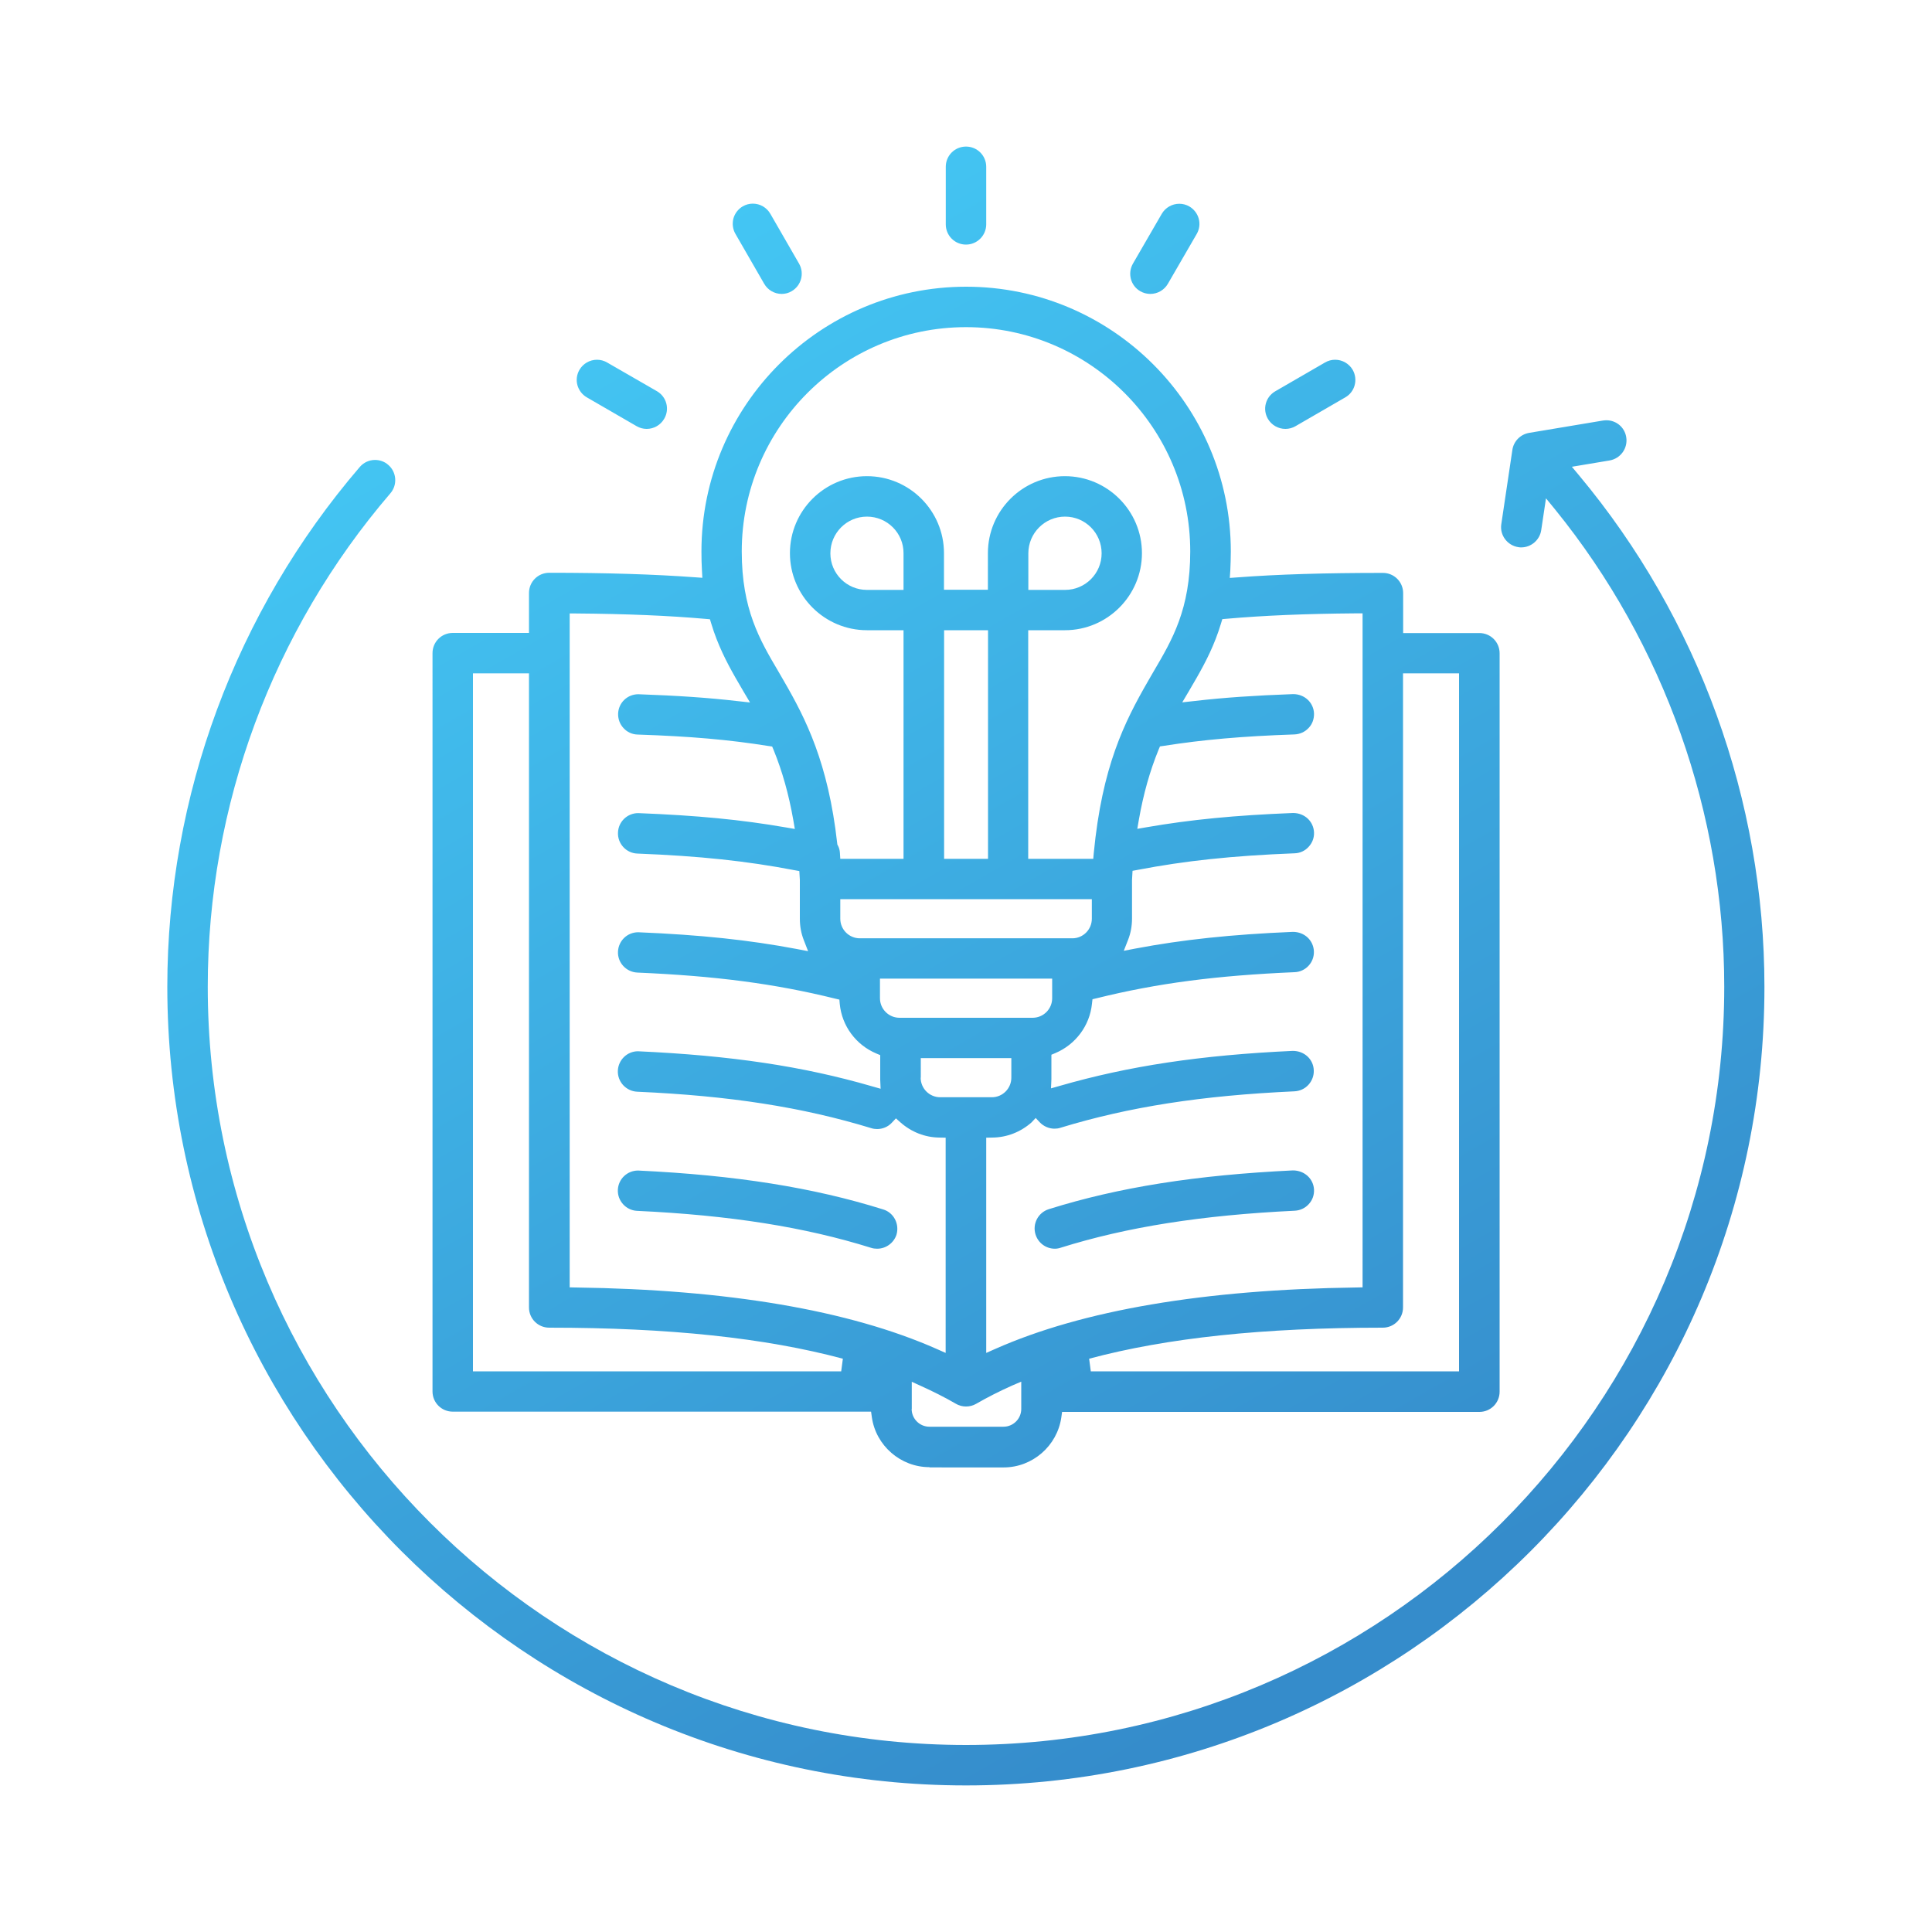 <?xml version="1.0" encoding="utf-8"?>
<!-- Generator: Adobe Illustrator 27.4.1, SVG Export Plug-In . SVG Version: 6.00 Build 0)  -->
<svg version="1.1" id="Layer_1" xmlns="http://www.w3.org/2000/svg" xmlns:xlink="http://www.w3.org/1999/xlink" x="0px" y="0px"
	 viewBox="0 0 150 150" style="enable-background:new 0 0 150 150;" xml:space="preserve">
<style type="text/css">
	.st0{fill:url(#SVGID_1_);}
	.st1{fill:url(#SVGID_00000174559623911055063210000006354640752716685451_);}
	.st2{fill-rule:evenodd;clip-rule:evenodd;fill:url(#SVGID_00000058563882142551546780000005199314875727120017_);}
	.st3{fill:url(#SVGID_00000172423309792193619250000016136400039930139547_);}
	.st4{fill:url(#SVGID_00000052825272238765117770000013379254133695288490_);}
	.st5{fill:url(#SVGID_00000142161741258185231580000015360117402068149945_);}
	.st6{fill:url(#SVGID_00000057842369405471832690000010882728906784041151_);}
	.st7{fill:url(#SVGID_00000040572474031657458890000016016872997643789492_);}
	.st8{fill:url(#SVGID_00000121997519805934295120000000798230869687018380_);}
	.st9{fill:url(#SVGID_00000140704939889093155150000014053739399157067696_);}
	.st10{fill:url(#SVGID_00000161623720819935415660000010448279629522145671_);}
	.st11{fill:url(#SVGID_00000024723964702242700540000004239696606752880315_);}
	.st12{fill:url(#SVGID_00000081614049085410444430000016861516425690811807_);}
	.st13{fill:url(#SVGID_00000032613368085491462920000018215814410560622720_);}
	.st14{fill:url(#SVGID_00000052082085113846156170000012811223662360414377_);}
	.st15{fill:url(#SVGID_00000093890196954630733630000004240144325598758559_);}
	.st16{fill:url(#SVGID_00000079454716959487080150000010065116831951614363_);}
	.st17{fill:url(#SVGID_00000072966436305530762730000015045473607581306251_);}
	.st18{fill:url(#SVGID_00000062902161783493971990000015664351808593908098_);}
	.st19{fill:url(#SVGID_00000043429222078498920760000009435479651227666613_);}
	.st20{fill:url(#SVGID_00000031203133295846098580000009081734587662710462_);}
	.st21{fill-rule:evenodd;clip-rule:evenodd;fill:url(#SVGID_00000011748670267146425340000005099103891072169386_);}
	.st22{fill:url(#SVGID_00000054978585656933839350000005482979852868828083_);}
	.st23{fill:url(#SVGID_00000139982212021185798540000004872550609266724024_);}
	.st24{fill:url(#SVGID_00000124884704603207645500000001986445362069613503_);}
	.st25{fill:url(#SVGID_00000175293241508986984960000001755446627845308842_);}
	.st26{fill:url(#SVGID_00000111902540271732385140000012531170379127070875_);}
	.st27{fill:url(#SVGID_00000034055081225087961880000011658889714564330379_);}
	.st28{fill:url(#SVGID_00000047051433402687737800000003973550246351250616_);}
	.st29{fill:url(#SVGID_00000077298353303668708580000011899325273959510431_);}
	.st30{fill:url(#SVGID_00000160187837709954296280000002865957347910213806_);}
	.st31{fill:url(#SVGID_00000067214804007888309260000011197844312825162892_);}
	.st32{fill:url(#SVGID_00000080172543040536179850000008304825508164042932_);}
	.st33{fill:url(#SVGID_00000075139830460690725600000004786592617278429315_);}
	.st34{fill:url(#SVGID_00000121998037960480461650000013958562550813523636_);}
	.st35{fill:#243C83;}
	.st36{fill:url(#SVGID_00000160882878383704124840000005107934970299074206_);}
	.st37{fill:url(#SVGID_00000021098997739351586120000005972291206730557600_);}
	.st38{fill:url(#SVGID_00000023996802615819873030000017218925678104439728_);}
	.st39{fill:url(#SVGID_00000118381158605923233230000012897730333063520674_);}
	.st40{fill:url(#SVGID_00000118399059428412409110000009193205929332736901_);}
	.st41{fill:url(#SVGID_00000177468632223602777990000007341952206616514437_);}
	.st42{fill:url(#SVGID_00000059298878820697082150000002015027206863503009_);}
	.st43{fill:url(#SVGID_00000093895740724788242190000005781932564821820078_);}
	.st44{fill:url(#SVGID_00000162335671412512583890000006062525370122729138_);}
	.st45{fill:url(#SVGID_00000007391162061804281290000006573222543273112217_);}
	.st46{fill:url(#SVGID_00000061462667916653533090000014883761001366694799_);}
	.st47{fill:url(#SVGID_00000124131642814808103540000006287647414937984687_);}
	.st48{fill:url(#SVGID_00000021821269853511571740000006125269053646912943_);}
	.st49{fill:url(#SVGID_00000147939464172365383980000001919097930251805616_);}
	.st50{fill:url(#SVGID_00000151505986795995016720000013537723848757916032_);}
	.st51{fill:url(#SVGID_00000106114584893906095820000000643293117732634512_);}
	.st52{fill:url(#SVGID_00000060709561066812511620000011862558086920509601_);}
	.st53{fill:url(#SVGID_00000096767757081852819690000009756586389565293743_);}
	.st54{fill-rule:evenodd;clip-rule:evenodd;fill:url(#SVGID_00000160902253938482066920000011573226281680163980_);}
	.st55{fill:url(#SVGID_00000178184835751939821350000014157511584670410880_);}
	.st56{fill:url(#SVGID_00000174566600999269998480000012183422217349906366_);}
	.st57{fill:url(#SVGID_00000029729183164438725140000004361657512146343595_);}
	.st58{fill:url(#SVGID_00000062913275189896581380000009097121600846620844_);}
	.st59{fill:url(#SVGID_00000137129263716932760360000001372850303111842948_);}
	.st60{fill:url(#SVGID_00000116198688075786874820000013527290069440235657_);}
	.st61{fill:url(#SVGID_00000179636172429979873000000009669949623486699904_);}
	.st62{fill:url(#SVGID_00000134236954724780039930000001853050717438818693_);}
	.st63{fill:url(#SVGID_00000042003939636565822750000000804924591540863678_);}
	.st64{fill:url(#SVGID_00000101069256434694954320000004309471982766074279_);}
	.st65{fill:url(#SVGID_00000149372293554222737300000015893066446911445162_);}
	.st66{fill:url(#SVGID_00000021841690327991491670000009363975818383215794_);}
	.st67{fill:url(#SVGID_00000065065755857537623260000009899784566355734947_);}
	.st68{fill:url(#SVGID_00000084518092618977491630000007150541732234383261_);}
	.st69{fill:url(#SVGID_00000094587184609075368710000013309426920907659684_);}
	.st70{fill:url(#SVGID_00000145046073631415839570000012086312160616808106_);}
	.st71{fill:url(#SVGID_00000069355478258164157430000007973810847641484182_);}
	.st72{fill:url(#SVGID_00000043415392220248483910000008320643707436530357_);}
	.st73{fill:url(#SVGID_00000023258964527439662830000005001473370680133547_);}
	.st74{fill:url(#SVGID_00000146466591432837312950000007215804540836597672_);}
	.st75{fill:url(#SVGID_00000007424105058898224740000015511883236845331890_);}
	.st76{fill:url(#SVGID_00000172411382565495431900000006996436203021083302_);}
	.st77{fill:url(#SVGID_00000170249345482852488520000012082389333346422675_);}
	.st78{fill:url(#SVGID_00000129171744505219438020000006596889673062227357_);}
	.st79{fill:url(#SVGID_00000009551493165857681360000012501659776838538148_);}
	.st80{fill:url(#SVGID_00000168107726794631419500000000714756965808033945_);}
	.st81{fill:url(#SVGID_00000129922306997550863330000013782115601060414116_);}
	.st82{fill:url(#SVGID_00000069383202907754825480000005107302940363491986_);}
	.st83{fill:url(#SVGID_00000014611368670210739860000009466434787432556690_);}
	.st84{fill:url(#SVGID_00000130626443886530602690000014134081286658303361_);}
	.st85{fill:url(#SVGID_00000121259748017847275240000005990082111806779060_);}
	.st86{fill:url(#SVGID_00000063602065491048674070000017157851307791835275_);}
	.st87{fill:url(#SVGID_00000165935450626902480470000000366765562520943548_);}
	.st88{fill:url(#SVGID_00000147910336826660001070000017355451674319957950_);}
	.st89{fill:url(#SVGID_00000010308259093718155690000002274640901082964398_);}
	.st90{fill:url(#SVGID_00000121264366597356657050000009544492071120565163_);}
	.st91{fill:url(#SVGID_00000004538355203478056950000011006963385471779761_);}
	.st92{fill:url(#SVGID_00000011720805396558629900000014131589238225646488_);}
	.st93{fill:url(#SVGID_00000052800978937599811630000003773202431132388510_);}
	.st94{fill:url(#SVGID_00000097486571624872626570000013497101208388346261_);}
	.st95{fill:url(#SVGID_00000045585027188472256930000008007943827765067194_);}
	.st96{fill:url(#SVGID_00000109011260619167188140000011855081496861620361_);}
	.st97{fill:url(#SVGID_00000127003866696454800900000011001509316248784039_);}
	.st98{fill:url(#SVGID_00000079456407455945149380000006045659371935841922_);}
	.st99{fill:url(#SVGID_00000005253432995936043120000001874759029718160826_);}
	.st100{fill:url(#SVGID_00000150089571079227107720000003308067186355509130_);}
	.st101{fill:url(#SVGID_00000173124179560332760050000000290117508317740958_);}
	.st102{fill:url(#SVGID_00000113341746463211195150000016005571801714589060_);}
	.st103{fill:url(#SVGID_00000112610742057173703220000006715524743220812177_);}
	.st104{fill:url(#SVGID_00000023991195776746104780000000060825926033692590_);}
	.st105{fill:url(#SVGID_00000011737289030573483770000004110477282318740864_);}
	.st106{fill:url(#SVGID_00000014634084850645032450000008804061698009842847_);}
	.st107{fill:url(#SVGID_00000021113339920862096800000006341988725844463024_);}
	.st108{fill:url(#SVGID_00000036215062314783382450000007515727200222105765_);}
	.st109{fill:url(#SVGID_00000101818044257379002940000016457952813724355719_);}
	.st110{fill:url(#SVGID_00000125596626911575633380000013932759888428147850_);}
	.st111{fill:url(#SVGID_00000166661240675045940350000007075542958320422284_);}
	.st112{fill:url(#SVGID_00000033336373420560067260000017563889557903541147_);}
	.st113{fill:url(#SVGID_00000008125547149836940050000012983730956404916610_);}
	.st114{fill:url(#SVGID_00000086656748773967553000000006141439958707167930_);}
	.st115{fill:url(#SVGID_00000129926146566183832320000018188575493163694209_);}
	.st116{fill:url(#SVGID_00000154416049485879228420000013768912637431304350_);}
	.st117{fill:url(#SVGID_00000010300993006151851490000008661120483640447139_);}
	.st118{fill:url(#SVGID_00000137117208532709071660000009548346019699939769_);}
	.st119{fill:url(#SVGID_00000016050454254013918660000010041838318153851008_);}
	.st120{fill:url(#SVGID_00000050643648533686013420000011771070413770905783_);}
	.st121{fill:url(#SVGID_00000051366243649198423340000007279267260228025533_);}
	.st122{fill:url(#SVGID_00000134936917934872962280000008891865243870705050_);}
	.st123{fill:url(#SVGID_00000079459058616898606840000017536446663565776787_);}
	.st124{fill:url(#SVGID_00000064323570287723940450000007285823145040017078_);}
	.st125{fill:url(#SVGID_00000175318012730784056100000002583581507120569997_);}
	.st126{fill:url(#SVGID_00000088100917722473378310000001646655303200965051_);}
	.st127{fill:url(#SVGID_00000049933695342560532700000007710137179827936430_);}
	.st128{fill:url(#SVGID_00000127031699283648802990000003785050995873665442_);}
	.st129{fill:url(#SVGID_00000026135673661787997570000012775179800452293039_);}
	.st130{fill:url(#SVGID_00000050622561739950481650000012018556728706067599_);}
	.st131{fill:url(#SVGID_00000080900267583504186260000002796260040531616899_);}
	.st132{fill:url(#SVGID_00000016072838601955404840000004713726318869491610_);}
	.st133{fill:url(#SVGID_00000141430095706192410290000013020381291032160389_);}
	.st134{fill:url(#SVGID_00000131328402168455688880000007434798796464420526_);}
	.st135{fill:url(#SVGID_00000072268343919016863340000018163713942671192505_);}
	.st136{fill:url(#SVGID_00000012474796228544673490000013288920785309037986_);}
	.st137{fill:url(#SVGID_00000021110969728199660170000015026460174742113447_);}
	.st138{fill:url(#SVGID_00000070103182600874369800000006063438947993246099_);}
	.st139{fill:url(#SVGID_00000170962393442872894630000008155982868786041022_);}
	.st140{fill:url(#SVGID_00000077320663053181987240000015144548572852732842_);}
	.st141{fill:url(#SVGID_00000037678760455784742400000006802150142919974816_);}
	.st142{fill:url(#SVGID_00000027567513905095816980000011548162321388871575_);}
	.st143{fill:url(#SVGID_00000178180028812213656730000014723155762197129647_);}
	.st144{fill:url(#SVGID_00000158014695956561999670000003358300729009888438_);}
	.st145{fill:url(#SVGID_00000037674787398382658950000013428237138326381243_);}
	.st146{fill:url(#SVGID_00000083796522401289321650000004314227009649069976_);}
	.st147{fill:url(#SVGID_00000020381516052833545600000015101763102110795966_);}
	.st148{fill:url(#SVGID_00000101819072304617855480000016903956348172142506_);}
	.st149{fill:url(#SVGID_00000014615474012116978330000015218269925603990664_);}
	.st150{fill:url(#SVGID_00000019677167390468572090000007580762434767014290_);}
	.st151{fill:url(#SVGID_00000034802330501895302890000016826573093845877129_);}
	.st152{fill:url(#SVGID_00000085225763852413751200000009616609243822792872_);}
	.st153{fill:url(#SVGID_00000171679074179696811540000014883564953904103298_);}
	.st154{fill:url(#SVGID_00000029023070654165428390000010527573882567148955_);}
	.st155{fill:url(#SVGID_00000162334846680747153120000002048312559817634963_);}
	.st156{fill:url(#SVGID_00000160190116125374825930000004334702379769357242_);}
	.st157{fill:url(#SVGID_00000114776938722532874140000011528151036726810014_);}
	.st158{fill-rule:evenodd;clip-rule:evenodd;fill:url(#SVGID_00000183209391870761191720000005034277536124423101_);}
	.st159{fill:url(#SVGID_00000018234112383124535030000013244924521083052445_);}
	.st160{fill:url(#SVGID_00000176752817122016957150000002584220021800745612_);}
	.st161{fill:url(#SVGID_00000044863530826874519260000002734875584901125308_);}
	.st162{fill:url(#SVGID_00000010297376309218863460000013610779304324624534_);}
	.st163{fill:url(#SVGID_00000048489008486887924590000014007706066693690301_);}
	.st164{fill:url(#SVGID_00000093894391447654528710000007149071080885109421_);}
	.st165{fill:url(#SVGID_00000135668408639415204480000001334237443205075613_);}
	.st166{fill:url(#SVGID_00000044150946241768195730000016404876862618801797_);}
	.st167{fill:url(#SVGID_00000113340778781074476030000006005718088305524101_);}
	.st168{fill:url(#SVGID_00000067231133906715369590000010326024021682697637_);}
	.st169{fill:url(#SVGID_00000000911886014435246620000009383901755591929222_);}
	.st170{fill:url(#SVGID_00000106133297840112423730000001413329079868015274_);}
	.st171{fill:url(#SVGID_00000032647831714970720950000006071322144048334516_);}
	.st172{fill:url(#SVGID_00000180357146527836499630000015227773281358366133_);}
	.st173{fill:url(#SVGID_00000044882961848186883460000008070366559947403182_);}
	.st174{fill:url(#SVGID_00000005984671340685170530000006164728109814213562_);}
	.st175{fill:url(#SVGID_00000034771819371711526370000010078205271629883824_);}
	.st176{fill:url(#SVGID_00000136410123422862586670000013880655303148402598_);}
	.st177{fill:url(#SVGID_00000083052285078053487680000011569934976695177613_);}
	.st178{fill:url(#SVGID_00000088825162179745773410000016757194934699902136_);}
	.st179{fill:url(#SVGID_00000183946470369972218430000008315828930261524868_);}
	.st180{fill:url(#SVGID_00000165946208163751931470000010649902150263029398_);}
	.st181{fill:url(#SVGID_00000157269675336349670840000000744565317204841656_);}
	.st182{fill:url(#SVGID_00000096048472706189470260000010790682974410248362_);}
	.st183{fill:url(#SVGID_00000047762864895467024560000017640259713912172676_);}
	.st184{fill:url(#SVGID_00000079467381551367611110000001642902323356343692_);}
	.st185{fill:url(#SVGID_00000021092346651115547110000002135437308523627455_);}
	.st186{fill:url(#SVGID_00000161597682868154078460000014793702820940297608_);}
	.st187{fill:url(#SVGID_00000159469475397383986560000005597545091107151250_);}
	.st188{fill:url(#SVGID_00000139269563826020316790000017464531833096595103_);}
	.st189{fill:url(#SVGID_00000057120505134258985810000010687133632343208123_);}
	.st190{fill:url(#SVGID_00000159451321376590932910000010302828000431251132_);}
	.st191{fill:url(#SVGID_00000109021223392096631450000008317721481345022655_);}
	.st192{fill:url(#SVGID_00000056427979841054981440000010886622639868203912_);}
	.st193{fill:url(#SVGID_00000098211038724597822940000001638046872170582204_);}
	.st194{fill:url(#SVGID_00000053522119365498794330000008919332558712195482_);}
	.st195{fill:url(#SVGID_00000042703438028684317600000009543168529556367515_);}
	.st196{fill:url(#SVGID_00000158725603148866126400000009738799463573928382_);}
	.st197{fill:url(#SVGID_00000157280178859601700900000001715018779858910888_);}
	.st198{fill:url(#SVGID_00000173146921180272455330000008764344568798330246_);}
	.st199{fill:url(#SVGID_00000069394569708635562520000004557164672818595763_);}
	.st200{fill:url(#SVGID_00000004506827173824915250000006347479355496308388_);}
	.st201{fill:url(#SVGID_00000025434131429683891080000007531782441579108748_);}
	.st202{fill:url(#SVGID_00000138553009429282492270000001548869511209603261_);}
	.st203{fill:url(#SVGID_00000065763737840970655980000010212070502520716965_);}
	.st204{fill:url(#SVGID_00000082363113722928914250000006535334582705091259_);}
	.st205{fill:url(#SVGID_00000102522921208927622190000018266751831926644135_);}
	.st206{fill:url(#SVGID_00000157994697718315227500000000683483695353431958_);}
	.st207{fill:url(#SVGID_00000077301983469126856100000002450957796302293431_);}
	.st208{fill:url(#SVGID_00000106144501790699744520000007615080419795773847_);}
	.st209{fill:url(#SVGID_00000163775452021015998150000006993984380986543509_);}
	.st210{fill:url(#SVGID_00000070826591378873994660000005615824515743298434_);}
	.st211{fill:url(#SVGID_00000078734675650728258640000010636464271980630431_);}
	.st212{fill:url(#SVGID_00000174581936543231065190000011566609465526651313_);}
	.st213{fill:url(#SVGID_00000106868551992881904140000004187712346690552711_);}
	.st214{fill:url(#SVGID_00000000901339327460324610000017109083416547334820_);}
	.st215{fill:url(#SVGID_00000103968769574305994210000002952980676896673934_);}
	.st216{fill:url(#SVGID_00000107570144829432023140000017314598174667422883_);}
	.st217{fill:url(#SVGID_00000098941610299550278960000016882378348503054780_);}
	.st218{fill:url(#SVGID_00000134207359999188825980000017299214813124278185_);}
	.st219{fill:url(#SVGID_00000054236079977975352620000003212693174210672061_);}
	.st220{fill:url(#SVGID_00000134968808124702704430000007027894238665633192_);}
	.st221{fill:url(#SVGID_00000157308258923147796570000015587685311974521490_);}
	.st222{fill:url(#SVGID_00000029019244752229431110000015229451029467506348_);}
	.st223{fill:url(#SVGID_00000156555892934871144910000000271955198957187717_);}
	.st224{fill:url(#SVGID_00000055691647346709150650000016917199753402797187_);}
	.st225{fill:url(#SVGID_00000074417566626627515680000013508030174220528006_);}
	.st226{fill:url(#SVGID_00000104692823507078645500000003139612809332746937_);}
	.st227{fill:url(#SVGID_00000020399534417663330770000007643216167006963088_);}
	.st228{fill:url(#SVGID_00000029749068944749724060000006264455468856146840_);}
	.st229{fill:url(#SVGID_00000040557947235732563350000018140665799966186124_);}
	.st230{fill:url(#SVGID_00000178902257754062774490000000922799382993430718_);}
	.st231{fill:url(#SVGID_00000049929983708216574180000005938528320534705847_);}
	.st232{fill:url(#SVGID_00000183931960270896964150000016789760534701383605_);}
	.st233{fill:url(#SVGID_00000147917880722124448840000017203486657426359691_);}
	.st234{fill:url(#SVGID_00000006691740260568936710000003700724439899170437_);}
	.st235{fill:url(#SVGID_00000161630537854590855640000007049747613358486964_);}
	.st236{fill:url(#SVGID_00000174585108847919928200000018026317078871927704_);}
	.st237{fill:url(#SVGID_00000059302606955583293380000005258918584950362544_);}
	.st238{fill:url(#SVGID_00000077306863296106384760000014060628941640305592_);}
	.st239{fill:url(#SVGID_00000163766730032520622710000003195754790512339122_);}
	.st240{fill-rule:evenodd;clip-rule:evenodd;fill:url(#SVGID_00000123409885877440065290000004105973929382107325_);}
	.st241{fill:url(#SVGID_00000118398756062967255760000004121956589160214959_);}
	.st242{fill:url(#SVGID_00000027572887237817032450000011365809729046053521_);}
	.st243{fill:url(#SVGID_00000025404232550514985710000017394568614939581113_);}
	.st244{fill:url(#SVGID_00000103257906147487497310000010221314969491179960_);}
	.st245{fill:url(#SVGID_00000134243692539629013990000002754682962655328153_);}
	.st246{fill:url(#SVGID_00000085936144536875425560000012861303607742430100_);}
	.st247{fill:url(#SVGID_00000173163228689000894700000000225655927776452480_);}
	.st248{fill:url(#SVGID_00000148626028562069978240000003409740549824510598_);}
	.st249{fill:url(#SVGID_00000000210299583445497960000009592329963053589150_);}
	.st250{fill:url(#SVGID_00000041289266833490672870000006233157143553899192_);}
	.st251{fill:url(#SVGID_00000140719083076445415920000009211745300503670173_);}
	.st252{fill:url(#SVGID_00000028284828517933198520000015897738610868347824_);}
	.st253{fill:url(#SVGID_00000008128358025086351910000010183464903699917213_);}
	.st254{fill:url(#SVGID_00000110457061203493572040000009791691811981750973_);}
	.st255{fill:url(#SVGID_00000153666880622607558260000017657540551300326074_);}
	.st256{fill:url(#SVGID_00000103970559712945977560000014008960208471460237_);}
	.st257{fill:url(#SVGID_00000108299031125889921670000001846799552034126734_);}
	.st258{fill:url(#SVGID_00000124842859476114080010000005998237251662217093_);}
	.st259{fill:url(#SVGID_00000085225081076619980320000014304893851521507253_);}
	.st260{fill:url(#SVGID_00000073709576345825035310000008471116998419258273_);}
	.st261{fill:url(#SVGID_00000119112604257646893870000000450628052886272387_);}
	.st262{fill:url(#SVGID_00000065785191932055909500000004767097256226620814_);}
	.st263{fill:url(#SVGID_00000139267014687965877410000015676801359603373492_);}
	.st264{fill:url(#SVGID_00000056421949730529029300000002545855476236292541_);}
	.st265{fill:url(#SVGID_00000114783347403855317940000016356533298393963697_);}
	.st266{fill:url(#SVGID_00000133530390111768630400000012908835760406140092_);}
	.st267{fill:url(#SVGID_00000022548576068633277650000006365203274696574908_);}
	.st268{fill:url(#SVGID_00000117658664005886587220000017138368488791760317_);}
	.st269{fill:url(#SVGID_00000160911965743997315530000009566715801245323908_);}
	.st270{fill:url(#SVGID_00000109711310989427052680000000462423765140054408_);}
	.st271{fill:url(#SVGID_00000144302945228700648630000013259736943318476171_);}
	.st272{fill:url(#SVGID_00000163055878217876090600000001235540669205635470_);}
	.st273{fill:url(#SVGID_00000008856650905331752870000009182824660250942140_);}
	.st274{fill:url(#SVGID_00000015316022207477928220000004677220488860027050_);}
	.st275{fill:url(#SVGID_00000165231406505605713390000014279911101139964046_);}
	.st276{fill:url(#SVGID_00000033353287185711941290000000718013012989198728_);}
	.st277{fill:url(#SVGID_00000015326912956543492910000013961103461178040745_);}
	.st278{fill:url(#SVGID_00000163057507215781565720000001724209158057879743_);}
	.st279{fill:url(#SVGID_00000157274235566166445200000007618627352892530306_);}
	.st280{fill:url(#SVGID_00000137093500245950108310000004678024170122040242_);}
	.st281{fill:url(#SVGID_00000130649182462141288810000006567198870290775446_);}
	.st282{fill:url(#SVGID_00000134236192370434099680000001657034474358279824_);}
	.st283{fill:url(#SVGID_00000008863964666940183740000005223651260766546345_);}
	.st284{fill:url(#SVGID_00000092429220003422244090000003054986057905846175_);}
	.st285{fill:url(#SVGID_00000147220628441455020550000009445612881024487320_);}
	.st286{fill:url(#SVGID_00000142173857870681461420000005110593106890510238_);}
	.st287{fill-rule:evenodd;clip-rule:evenodd;fill:url(#SVGID_00000071529843607070147210000003830939615751320192_);}
	.st288{fill-rule:evenodd;clip-rule:evenodd;fill:url(#SVGID_00000048468711887292550180000000107591299290124220_);}
	.st289{fill-rule:evenodd;clip-rule:evenodd;fill:url(#SVGID_00000057124781821475658750000002083541485348368265_);}
	.st290{fill-rule:evenodd;clip-rule:evenodd;fill:url(#SVGID_00000033356803265938980860000002678416893353878947_);}
	.st291{fill-rule:evenodd;clip-rule:evenodd;fill:url(#SVGID_00000172407102438343210360000010966840834999506111_);}
	.st292{fill:url(#SVGID_00000054252425934045820620000010176730017603027893_);}
	.st293{fill:url(#SVGID_00000030460886206082622220000017322810316312387218_);}
	.st294{fill:url(#SVGID_00000114047850835544756330000015563113525421304988_);}
	.st295{fill:url(#SVGID_00000124875949011615013710000012578169853545907383_);}
	.st296{fill:url(#SVGID_00000119078812480475116080000005613124365596178337_);}
	.st297{fill:url(#SVGID_00000018218231129758648630000012667396739328792466_);}
	.st298{fill:url(#SVGID_00000047743727946019326300000006841647097852933283_);}
	.st299{fill:url(#SVGID_00000005945121394724700070000004043521464780296340_);}
	.st300{fill:url(#SVGID_00000036955901458427646200000015072087895393688479_);}
	.st301{fill:url(#SVGID_00000138546200058793770520000000687847059624987820_);}
	.st302{fill:url(#SVGID_00000088854479105867089060000005700602660592002181_);}
	.st303{fill:url(#SVGID_00000093155878890659050520000005396952931808346038_);}
	.st304{fill:url(#SVGID_00000057855014901598904040000013351658930826086580_);}
	.st305{fill:url(#SVGID_00000158006216290167448940000009612683178552705664_);}
	.st306{fill:url(#SVGID_00000125587775363102268860000010350540006213655735_);}
	.st307{fill:url(#SVGID_00000120520106783716124720000007587319005952974006_);}
	.st308{fill:url(#SVGID_00000107573440864726413190000009018189660642082985_);}
	.st309{fill:url(#SVGID_00000052788808738001934830000003565142213676887435_);}
	.st310{fill:url(#SVGID_00000027579591826255470830000012709071370850086789_);}
	.st311{fill:url(#SVGID_00000060713745827886943830000013510562210319229107_);}
	.st312{fill:url(#SVGID_00000183222217964560430090000002627495689552625803_);}
	.st313{fill:url(#SVGID_00000084516315172522071070000014689993378418297254_);}
	.st314{fill:url(#SVGID_00000020389981597340740870000011673421634507962271_);}
	.st315{fill:url(#SVGID_00000168829805621002788240000002478418702475599493_);}
	.st316{fill:url(#SVGID_00000002366913547118655650000010837886093325643398_);}
	.st317{fill:url(#SVGID_00000155122005176958376490000001033143336789707652_);}
	.st318{fill:url(#SVGID_00000047052110237789535840000000613962551826848644_);}
	.st319{fill:url(#SVGID_00000160904976762788685490000008191447939586185888_);}
	.st320{fill:url(#SVGID_00000122710050551362269410000007604041256084302752_);}
	.st321{fill:url(#SVGID_00000055690476183465653190000016611042908877998000_);}
	.st322{fill:url(#SVGID_00000178196914727514245520000003615997583510469267_);}
	.st323{fill:url(#SVGID_00000121275057619410150400000007556405865931134121_);}
	.st324{fill:url(#SVGID_00000152956492857559837490000015443711048746608051_);}
	.st325{fill:url(#SVGID_00000068643072942279038220000004354225932076379577_);}
	.st326{fill:url(#SVGID_00000044857683102539036490000014800256201623259288_);}
	.st327{fill:url(#SVGID_00000027579424869783674260000017880206773793260186_);}
	.st328{fill:url(#SVGID_00000112599862648048300050000004181061106485161132_);}
	.st329{fill:url(#SVGID_00000007428203973539937660000005711944507456953739_);}
	.st330{fill:url(#SVGID_00000016776429187947038580000014663339917445424532_);}
	.st331{fill:url(#SVGID_00000065034963550747525380000004323533536770940837_);}
	.st332{fill:url(#SVGID_00000116211821199692228460000017990267036813016196_);}
	.st333{fill:url(#SVGID_00000025442788443672583800000003142571995518191765_);}
	.st334{fill:url(#SVGID_00000139988529653075757320000010586091187760422066_);}
	.st335{fill:url(#SVGID_00000165954319969648193930000004673966536307471754_);}
	.st336{fill:url(#SVGID_00000077305108169429873720000014243053162254594997_);}
	.st337{fill:url(#SVGID_00000034062825705538876180000013510919375056271777_);}
	.st338{fill:url(#SVGID_00000098905471529441774170000009110001403698420406_);}
	.st339{fill:url(#SVGID_00000007412746140094623580000013974956618524469413_);}
	.st340{fill:url(#SVGID_00000087413920221011689270000014088491184533712816_);}
	.st341{fill:url(#SVGID_00000181075659004297077250000003644385540780116408_);}
	.st342{fill:url(#SVGID_00000111894161863130126030000002547784911574901435_);}
	.st343{fill:url(#SVGID_00000155844318115474539470000000706779003002308798_);}
	.st344{fill:url(#SVGID_00000065053594666365008210000012251551638137535670_);}
	.st345{fill:url(#SVGID_00000140699947921419480090000008517513048313779633_);}
	.st346{fill:url(#SVGID_00000023267242731094172450000012749633175500197764_);}
	.st347{fill:url(#SVGID_00000122697241123575574490000016107708433131039928_);}
	.st348{fill:url(#SVGID_00000016035696817403218420000016989740896829724063_);}
	.st349{fill:url(#SVGID_00000139271027707541224520000014490410701607607424_);}
	.st350{fill:url(#SVGID_00000124843950720576713710000000043023796387551678_);}
	.st351{fill:url(#SVGID_00000152946641300410419920000003365711138503810490_);}
	.st352{fill:url(#SVGID_00000151503496363458816950000010132596971089713830_);}
	.st353{fill:url(#SVGID_00000062890206614145827110000005502633266784954274_);}
	.st354{fill:url(#SVGID_00000011734775173105667220000004858458382574427804_);}
	.st355{fill:url(#SVGID_00000153689434432029421410000000788727666716370829_);}
	.st356{fill:url(#SVGID_00000093178102228740163480000014708521853678932138_);}
	.st357{fill:url(#SVGID_00000029018061484471451320000017675436437814481333_);}
	.st358{fill:url(#SVGID_00000115502635406979948140000004164267101140670883_);}
	.st359{fill:url(#SVGID_00000088821409608731183510000015161861431710326173_);}
	.st360{fill:url(#SVGID_00000042006215267293451430000010928619496694696124_);}
	.st361{fill:url(#SVGID_00000106120405878724600700000005612460562299036047_);}
	.st362{fill:url(#SVGID_00000016069849131618040420000018172170878785832330_);}
	.st363{fill:url(#SVGID_00000001648230804636494310000001461358378890800052_);}
	.st364{fill:url(#SVGID_00000040545344811859858780000011387218044703023261_);}
	.st365{fill:url(#SVGID_00000045615211949463133070000012311628165309401003_);}
	.st366{fill:url(#SVGID_00000089550784020497278350000012480422816769096370_);}
	.st367{fill:url(#SVGID_00000163782194235493326560000017976669840718405548_);}
	.st368{fill:url(#SVGID_00000155107393748426487740000016332609543171746213_);}
	.st369{fill:url(#SVGID_00000123421579244618655190000011070353436012910220_);}
	.st370{fill:url(#SVGID_00000145760725802976705550000016109731523036708018_);}
	.st371{fill:url(#SVGID_00000083074923107179906740000004232528509834624392_);}
	.st372{fill:url(#SVGID_00000166662912104172558880000013205115776784298170_);}
	.st373{fill:url(#SVGID_00000060028662367001620870000000623043985127626124_);}
	.st374{fill:url(#SVGID_00000117665434738447539350000016814017534310703502_);}
	.st375{fill:url(#SVGID_00000013897786209257503360000005927948051984210061_);}
	.st376{fill:url(#SVGID_00000028302292117467234740000014218163536367926938_);}
	.st377{fill:url(#SVGID_00000139285129826601600670000004020719237128226225_);}
	.st378{fill:url(#SVGID_00000145753514146501819570000013915654615935139721_);}
	.st379{fill:url(#SVGID_00000081616449250863394360000017421691409264526988_);}
	.st380{fill:url(#SVGID_00000017492138148760350030000006291979301163453881_);}
	.st381{fill:url(#SVGID_00000109740151033214613290000016007107525416982444_);}
	.st382{fill:url(#SVGID_00000080197850369923618170000010428523581807623320_);}
	.st383{fill:url(#SVGID_00000000901334711673901530000010184537057600126087_);}
	.st384{fill:url(#SVGID_00000177450836287614124440000000829525754086403495_);}
	.st385{fill:url(#SVGID_00000065043781657256964960000000853401692610763440_);}
	.st386{fill:url(#SVGID_00000097461647015668418450000018148500276733062278_);}
	.st387{fill:url(#SVGID_00000034085166025284155480000000806248757015639194_);}
	.st388{fill:url(#SVGID_00000105405532764135535680000014919174760524969645_);}
	.st389{fill:url(#SVGID_00000015319724596350969540000009666956718046701955_);}
	.st390{fill:url(#SVGID_00000145770028955979635160000013156686579161345945_);}
	.st391{fill:url(#SVGID_00000057123948230508009990000017505300332900944024_);}
	.st392{fill:url(#SVGID_00000048467967995348917280000008072858393552318110_);}
	.st393{fill:url(#SVGID_00000150818589013268863200000003683712056077135002_);}
	.st394{fill:url(#SVGID_00000002377717036808421900000004267444407982934656_);}
	.st395{fill:url(#SVGID_00000092436237386604856170000006423613410756391343_);}
	.st396{fill:url(#SVGID_00000136404850547950095600000012404737484450210693_);}
	.st397{fill:url(#SVGID_00000105401860477029353810000018440871549171092663_);}
	.st398{fill:url(#SVGID_00000082340199415270625580000010009142630101269427_);}
	.st399{fill:url(#SVGID_00000012447953949422757720000012657718510162387897_);}
	.st400{fill:url(#SVGID_00000049223379544638060970000001537319085170631560_);}
	.st401{fill:url(#SVGID_00000114764817904673229390000006611523231502002577_);}
	.st402{fill:url(#SVGID_00000075146219616117136920000013325583986970333874_);}
	.st403{fill:url(#SVGID_00000142140804891686529450000016054479173471408819_);}
	.st404{fill:url(#SVGID_00000137835093609973921920000011080546492387922614_);}
	.st405{fill:url(#SVGID_00000139992615902899060560000015623980459671025327_);}
	.st406{fill:#FFFFFF;}
	.st407{fill:url(#SVGID_00000157267694881545752940000005124181195895899272_);}
	.st408{fill:url(#SVGID_00000052796663960572309150000002516070219889601976_);}
	.st409{fill:url(#SVGID_00000036232317974239563010000007477259731788597383_);}
	.st410{fill:url(#SVGID_00000074436129846838646710000000378672783802239876_);}
	.st411{fill:url(#SVGID_00000000218592420421026010000007334817993288686224_);}
	.st412{fill:url(#SVGID_00000132802302809791105260000016408582541463090874_);}
	.st413{fill:url(#SVGID_00000018925422886867558740000008541522538219357568_);}
	.st414{fill:url(#SVGID_00000098186750382763131700000012782161783158319278_);}
	.st415{fill:url(#SVGID_00000137828742333825679870000010930401202553795760_);}
	.st416{opacity:0.5;fill:url(#SVGID_00000150084232120064078620000004553409979620408735_);}
	.st417{fill:url(#SVGID_00000116224312860197079630000005289976995847699370_);}
	.st418{fill:url(#SVGID_00000013880582305330090560000005415473793485389245_);}
	.st419{fill:url(#SVGID_00000111191974470222276560000014451642266587452041_);}
	.st420{fill:url(#SVGID_00000086684039109683555930000014586810340005747849_);}
	.st421{fill:#253C83;}
	.st422{fill:url(#SVGID_00000064324633667777422840000008858733614135351992_);}
	.st423{opacity:0.5;fill:url(#SVGID_00000000203126475132088690000008753882365674503091_);}
	.st424{fill:#27397C;}
	.st425{opacity:0.5;}
	.st426{fill:url(#SVGID_00000008145497113631371370000006779026215652220596_);}
	.st427{fill:url(#SVGID_00000081642516382688845420000009679847294235469203_);}
	.st428{fill:url(#SVGID_00000011028288249088792970000005992648190359343533_);}
	.st429{fill:url(#SVGID_00000005231621113127452760000011970020996312931508_);}
	.st430{fill:url(#SVGID_00000163065666681542571840000010892917762436832919_);}
	.st431{opacity:0.42;fill:#B3B2B3;}
	.st432{fill:#232162;}
	.st433{opacity:0.7;fill:url(#SVGID_00000004537590481135065120000003483446714648437422_);}
	.st434{opacity:0.7;fill:url(#SVGID_00000147196943651779635190000005085113902934021309_);}
	.st435{fill:url(#SVGID_00000088096264713756598490000005909895070407299243_);}
	.st436{fill:#253D81;}
	.st437{fill:url(#SVGID_00000060726256547347044760000001225726202773470390_);}
	.st438{opacity:0.31;fill:#B3B2B3;}
	.st439{fill:url(#SVGID_00000172432132417054402320000009221893455112961980_);}
	.st440{fill:url(#SVGID_00000081637810065140695500000000197109928921099937_);}
	.st441{fill:url(#SVGID_00000042705437840975891060000016817679022764587905_);}
	.st442{fill:url(#SVGID_00000109008002587047711730000010203380703008068236_);}
	.st443{fill:url(#SVGID_00000139279750819943297090000005471607854818032303_);}
	.st444{fill:url(#SVGID_00000026151948753670233440000001925228625702341040_);}
	.st445{fill:url(#SVGID_00000065774781947521763800000013695218479358831541_);}
	.st446{fill:url(#SVGID_00000091698160658438014090000010978859789451144585_);}
	.st447{fill:url(#SVGID_00000155107898834015682880000017705894510222646667_);}
	.st448{fill:url(#SVGID_00000114074951619030300270000004772771492245749675_);}
	.st449{fill:url(#SVGID_00000038415320812180943950000004972884505678328749_);}
	.st450{fill:url(#SVGID_00000123413380703646996250000016756770946713462696_);}
	.st451{fill:url(#SVGID_00000057856098838126323760000017596482019253439154_);}
	.st452{fill:url(#SVGID_00000026869558151331514510000003714894232801349301_);}
	.st453{fill:url(#SVGID_00000177463289113031045090000008559045421023239858_);}
	.st454{fill:url(#SVGID_00000155836800947556109060000010861968713153719212_);}
	.st455{fill:url(#SVGID_00000140001350342471050700000013747859890490755255_);}
	.st456{fill:url(#SVGID_00000089548879072839790000000007362718199662922660_);}
	.st457{fill:url(#SVGID_00000129910602470755009040000004000020455902929034_);}
	.st458{fill:url(#SVGID_00000150072530108000482290000008056657057625811123_);}
	.st459{fill:url(#SVGID_00000070823520694594982660000013716054206316609715_);}
	.st460{fill:url(#SVGID_00000134934301590587608150000012076232049434833537_);}
	.st461{fill-rule:evenodd;clip-rule:evenodd;fill:url(#SVGID_00000097493572027282322870000016586645935479569562_);}
	.st462{fill:url(#XMLID_00000064349260479423069100000001955217494947073200_);}
	.st463{fill:url(#XMLID_00000074438099877317295960000016800652459991507873_);}
	.st464{fill:url(#XMLID_00000003084655788391298230000001840347580522480558_);}
	.st465{fill:url(#XMLID_00000051363584745698877110000001949820692231519392_);}
	.st466{fill:url(#XMLID_00000038379439654372331710000017158228537245768639_);}
	.st467{fill:url(#XMLID_00000102515738451578470400000011059108271901877417_);}
	.st468{fill:url(#XMLID_00000147913725507675078720000015094068659414906498_);}
	.st469{fill:url(#XMLID_00000090991580930966721860000013434059036362756761_);}
	.st470{fill:url(#XMLID_00000133499185961568190670000004066090146293326009_);}
	.st471{fill:url(#XMLID_00000022529768707786421890000000764673660048682632_);}
	.st472{fill:url(#XMLID_00000130628722048485216850000002876882241117938858_);}
	.st473{fill:url(#XMLID_00000093140159920206270830000013473806655690879650_);}
	.st474{fill:url(#XMLID_00000073694732402826611320000009094448599479005116_);}
	.st475{fill:url(#XMLID_00000040553095324061914500000009323466964269316491_);}
	.st476{fill:url(#XMLID_00000060029937659702933460000017154077681667284902_);}
	.st477{fill:url(#XMLID_00000009567483713760860340000014909043246588774832_);}
	.st478{fill:url(#XMLID_00000077324741132028116950000016126451245548222362_);}
	.st479{fill:url(#SVGID_00000145031639096285108310000001304354442383041185_);}
	.st480{fill:url(#SVGID_00000176009024855378272980000003282563138831971720_);}
	.st481{fill:url(#SVGID_00000038403484270760017770000000756908370385907108_);}
	.st482{fill:url(#SVGID_00000075872387511795113400000001831444745717440950_);}
	.st483{fill:url(#SVGID_00000000921085796882587450000015623505728223154849_);}
	.st484{fill:url(#SVGID_00000137821250511025728860000006314072477770966658_);}
	.st485{fill:url(#SVGID_00000155133053939657665160000014694293459281356735_);}
	.st486{fill:url(#SVGID_00000177446044453515986940000002284130958390963646_);}
	.st487{fill:url(#SVGID_00000086689355961318099010000009051222523482493374_);}
	.st488{fill:url(#SVGID_00000174578668622035032190000003834048372545303716_);}
	.st489{fill:url(#SVGID_00000178180367662309673580000004177739057054773950_);}
	.st490{fill:url(#SVGID_00000136406655035314013950000011039980492261082026_);}
	.st491{fill:url(#SVGID_00000080918470251377469410000011194449400239306123_);}
	.st492{fill:url(#SVGID_00000178184210530816815460000017719170818824491401_);}
	.st493{fill:url(#SVGID_00000094606455253224108790000005949106636988210588_);}
	.st494{fill:url(#SVGID_00000010273778921998933520000016507631693578461327_);}
	.st495{fill:url(#SVGID_00000029022963948424718550000007265160485607287448_);}
	.st496{fill:url(#SVGID_00000155831818436860837020000009979313458518301069_);}
	.st497{fill:url(#SVGID_00000070829206120559995840000001401114889585153416_);}
	.st498{fill:url(#SVGID_00000034071152136440801140000010832291722014278020_);}
	.st499{fill:url(#SVGID_00000172432849424736590180000016445019923800384700_);}
	.st500{fill:url(#SVGID_00000137839994194228474570000016392111081315791773_);}
	.st501{fill:url(#SVGID_00000159470427002474020810000016363993489593277057_);}
	.st502{fill:url(#SVGID_00000041261451774023678110000010103001287076257975_);}
	.st503{fill:url(#SVGID_00000164485788847274752110000000048779439469291191_);}
	.st504{fill:url(#SVGID_00000013161021258217830610000000210792827702958503_);}
	.st505{fill:url(#SVGID_00000110459190237268398560000011246344318938756754_);}
	.st506{fill:url(#SVGID_00000173858193613038776120000013042312260912414872_);}
	.st507{fill:url(#SVGID_00000088093702668837709870000015940999501021442483_);}
	.st508{fill:url(#SVGID_00000047029760323195457790000005115798786705475456_);}
	.st509{fill:url(#SVGID_00000098203598849148340450000004565513294802136228_);}
	.st510{fill:url(#SVGID_00000169539689148840941590000017527341028705618355_);}
	.st511{fill:url(#SVGID_00000173875439019023314010000001449865009368187068_);}
	.st512{fill:url(#SVGID_00000158712968736440070110000015513244576330691226_);}
	.st513{fill:url(#SVGID_00000005239349202611220400000006264190610549165448_);}
	.st514{fill:url(#SVGID_00000018216612148929372800000003968144221870864540_);}
	.st515{fill:url(#SVGID_00000106134154717698325320000006136671818423860893_);}
	.st516{fill:url(#SVGID_00000152262542874170691110000013246608994442691234_);}
	.st517{fill:url(#SVGID_00000127028531656925961380000001098101134058313374_);}
	.st518{fill:url(#SVGID_00000181792265232864851690000001935548072631020165_);}
	.st519{fill:url(#SVGID_00000022553093346869500580000011697342827051633326_);}
	.st520{fill:url(#SVGID_00000026882223381428183910000015161751931500216234_);}
	.st521{fill:url(#SVGID_00000127724741518363226460000014384536940140478860_);}
	.st522{fill:url(#SVGID_00000081638342861438042140000008984613389385579395_);}
	.st523{fill:url(#SVGID_00000073686019307037868080000009438857493918123683_);}
	.st524{fill:url(#SVGID_00000149364582357113198730000010286167762159341441_);}
	.st525{fill:url(#SVGID_00000069372950923236017770000013435621491003837354_);}
	.st526{fill:url(#SVGID_00000085226932014168433370000010336042770637089455_);}
	.st527{fill:url(#SVGID_00000116209529967787654150000015818040181920058543_);}
	.st528{fill:url(#SVGID_00000087375660648312662720000005040405664029734572_);}
	.st529{fill:url(#SVGID_00000176018611245913561900000012931300759659829415_);}
	.st530{fill:url(#SVGID_00000111184299765115923820000000302453421415519908_);}
	.st531{fill:url(#SVGID_00000158001767158919395730000005086735503943769989_);}
	.st532{fill:url(#SVGID_00000107570520620402847380000006700449224517073286_);}
	.st533{fill:url(#SVGID_00000020388955674441675810000009643042750146279856_);}
	.st534{fill:url(#SVGID_00000115508220602346157750000008925578325161787524_);}
	.st535{fill:url(#SVGID_00000046297463607668375530000011433911067956779137_);}
	.st536{fill:url(#SVGID_00000128478113903669457670000013674254244034219654_);}
	.st537{fill:url(#SVGID_00000165210282729180926690000005372693536280288948_);}
	.st538{fill:url(#SVGID_00000044896393588954841840000015499525412723776414_);}
	.st539{fill:url(#SVGID_00000088093650591491412600000012240281752266728078_);}
	.st540{fill:url(#SVGID_00000075151244578066826220000008536963739171312557_);}
	.st541{fill:url(#SVGID_00000069386568654322252490000011756357810362731177_);}
	.st542{fill:url(#SVGID_00000106128518207175538620000004487235762538286213_);}
	.st543{fill:url(#SVGID_00000047055965793622561470000010424763548473517712_);}
	.st544{fill:url(#SVGID_00000134938750905300218490000007748192174977752716_);}
	.st545{fill-rule:evenodd;clip-rule:evenodd;fill:url(#SVGID_00000165948030745583143760000010353205839484360359_);}
	.st546{fill-rule:evenodd;clip-rule:evenodd;fill:url(#SVGID_00000049915424437974726840000010995963972970905766_);}
	.st547{fill:url(#SVGID_00000129176068243513264080000007630141673821905077_);}
	.st548{fill:url(#SVGID_00000036950947644050002440000008952967823051250096_);}
	.st549{fill:url(#SVGID_00000017504386391090056190000007647017637397041294_);}
	.st550{fill:url(#SVGID_00000151538691476483616720000015480657732346490522_);}
	.st551{fill:url(#SVGID_00000044900027319259385630000002977291391685025668_);}
	.st552{fill:url(#SVGID_00000020366183200440271790000016746486509682033537_);}
	.st553{fill:url(#SVGID_00000131330895280904525940000003317081052282613689_);}
	.st554{fill:url(#SVGID_00000005947717147462690940000009310390316150287291_);}
	.st555{fill:url(#SVGID_00000000195945721456973790000008949992830793235391_);}
	.st556{fill:url(#SVGID_00000016759831602008513320000012636788443434608525_);}
	.st557{fill:url(#SVGID_00000155851419402874475490000000786258313840628124_);}
	.st558{opacity:0.5;fill:url(#SVGID_00000128452416211846311420000001481378738310715830_);}
	.st559{fill:url(#SVGID_00000143593147616037141190000011278800608398671503_);}
	.st560{fill:url(#SVGID_00000114038609452932535520000011871291984632097437_);}
	.st561{fill:url(#SVGID_00000093175397653691677270000002991972840477569203_);}
	.st562{fill:url(#SVGID_00000038403071369722642610000001387725216153114046_);}
	.st563{fill:url(#SVGID_00000005979281988745172870000012995941898481546626_);}
	.st564{opacity:0.5;fill:url(#SVGID_00000097471248539455101100000001171417467457122996_);}
	.st565{fill:url(#SVGID_00000146465885950287437630000012379908748214879363_);}
	.st566{fill:url(#SVGID_00000147193821916496272580000011278895396653151882_);}
	.st567{fill:url(#SVGID_00000068647667303489173710000000325566032790849954_);}
	.st568{fill:url(#SVGID_00000095323259623292620980000015962674755961880233_);}
	.st569{fill:url(#SVGID_00000110470527335940545640000010318284927124529070_);}
	.st570{opacity:0.7;fill:url(#SVGID_00000052799840105336753770000000855710589630552506_);}
	.st571{opacity:0.7;fill:url(#SVGID_00000116236418026886083120000004208349988012913328_);}
	.st572{fill:url(#SVGID_00000176723775906093262530000002437000057996123323_);}
	.st573{fill:url(#SVGID_00000161629702746317717270000001863548489525072306_);}
	.st574{fill:url(#SVGID_00000086655088405077177660000016555812409167752374_);}
</style>
<g>
	<g>
		<g>
			<linearGradient id="SVGID_1_" gradientUnits="userSpaceOnUse" x1="43.932" y1="18.603" x2="105.743" y2="126.4">
				<stop  offset="0" style="stop-color:#44C8F5"/>
				<stop  offset="1" style="stop-color:#358CCB"/>
			</linearGradient>
			<path style="fill-rule:evenodd;clip-rule:evenodd;fill:url(#SVGID_1_);" d="M75,138.62c-34.19,0-62.01-27.82-62.01-62.01
				c0-14.8,5.31-29.13,14.94-40.35c0.3-0.35,0.73-0.55,1.19-0.55c0.37,0,0.74,0.13,1.02,0.38c0.66,0.56,0.73,1.56,0.17,2.21
				c-9.15,10.66-14.18,24.26-14.18,38.31c0,32.46,26.41,58.87,58.87,58.87s58.87-26.41,58.87-58.87c0-13.45-4.66-26.6-13.12-37.04
				l-0.72-0.88l-0.37,2.47c-0.11,0.76-0.78,1.34-1.55,1.34c-0.08,0-0.15,0-0.23-0.02c-0.85-0.13-1.45-0.93-1.32-1.78l0.86-5.77
				c0.1-0.67,0.62-1.2,1.29-1.32l5.75-0.96c0.09-0.01,0.18-0.02,0.26-0.02c0.77,0,1.42,0.55,1.54,1.31
				c0.14,0.85-0.43,1.66-1.29,1.81l-2.93,0.49l0.56,0.67c9.28,11.12,14.39,25.22,14.39,39.71C137.01,110.81,109.19,138.62,75,138.62
				z M72.16,113.91c-2.23,0-4.16-1.67-4.47-3.88l-0.06-0.43H35.15c-0.87,0-1.57-0.7-1.57-1.57V50.71c0-0.87,0.7-1.57,1.57-1.57h5.92
				v-3.1c0-0.87,0.7-1.57,1.57-1.57c4.49,0,8.19,0.12,11.32,0.35l0.57,0.04L54.5,44.3c-0.03-0.47-0.04-0.97-0.04-1.49
				c0-11.33,9.22-20.55,20.55-20.55s20.55,9.22,20.55,20.55c0,0.52-0.02,1.01-0.04,1.49l-0.04,0.57l0.57-0.04
				c3.13-0.24,6.83-0.35,11.32-0.35c0.87,0,1.57,0.7,1.57,1.57v3.1h5.92c0.87,0,1.57,0.7,1.57,1.57v57.33c0,0.87-0.7,1.57-1.57,1.57
				h-32.4l-0.06,0.43c-0.32,2.21-2.24,3.88-4.47,3.88H72.16z M70.78,109.39c0,0.76,0.62,1.38,1.38,1.38h5.75
				c0.76,0,1.38-0.62,1.38-1.38v-2.12l-0.7,0.3c-0.99,0.44-1.93,0.92-2.8,1.42c-0.24,0.14-0.51,0.21-0.79,0.21
				c-0.27,0-0.55-0.07-0.78-0.21c-0.86-0.5-1.78-0.96-2.73-1.39l-0.7-0.32V109.39z M108.93,101.51c0,0.87-0.7,1.57-1.57,1.57
				c-9.29,0-16.75,0.79-22.8,2.41l0.13,0.98h28.59V52.28h-4.35V101.51z M36.72,106.47h28.59l0.13-0.98
				c-6.05-1.62-13.51-2.41-22.8-2.41c-0.87,0-1.57-0.7-1.57-1.57V52.28h-4.35V106.47z M44.21,99.95l0.49,0.01
				c11.81,0.16,21.23,1.77,28.02,4.77l0.7,0.31V88.33l-0.49-0.01c-1.11-0.01-2.17-0.43-3.01-1.17l-0.36-0.32l-0.33,0.35
				c-0.29,0.31-0.71,0.48-1.13,0.48c-0.15,0-0.31-0.02-0.46-0.07c-5.35-1.63-10.95-2.51-18.17-2.83c-0.42-0.02-0.8-0.2-1.09-0.51
				c-0.28-0.31-0.43-0.71-0.41-1.13c0.04-0.84,0.73-1.5,1.56-1.5c7.22,0.33,12.8,1.16,18.17,2.72l0.67,0.19l-0.03-0.7l0-1.91
				l-0.31-0.13c-1.58-0.67-2.66-2.13-2.83-3.83l-0.03-0.35l-0.34-0.08c-4.69-1.16-9.28-1.76-15.35-2.02
				c-0.86-0.04-1.54-0.77-1.5-1.63c0.04-0.84,0.72-1.5,1.57-1.5c4.84,0.2,8.61,0.6,12.31,1.3l0.88,0.17L62.41,73
				c-0.21-0.53-0.31-1.09-0.31-1.67v-3.02l-0.04-0.68l-0.38-0.07c-3.7-0.71-7.35-1.1-12.2-1.29c-0.86-0.03-1.54-0.77-1.5-1.63
				c0.03-0.84,0.72-1.51,1.57-1.51c4.59,0.18,8,0.51,11.46,1.11l0.7,0.12l-0.12-0.7c-0.35-1.99-0.85-3.77-1.53-5.44l-0.11-0.26
				l-0.28-0.04c-3.08-0.49-6.03-0.75-10.17-0.89c-0.42-0.01-0.81-0.19-1.09-0.5c-0.29-0.31-0.43-0.71-0.42-1.12
				c0.03-0.85,0.72-1.51,1.57-1.51c3.07,0.11,5.42,0.27,7.67,0.53l1,0.11l-0.51-0.86c-0.21-0.35-0.41-0.7-0.61-1.05
				c-0.69-1.21-1.39-2.56-1.89-4.22l-0.1-0.33l-0.34-0.03c-2.83-0.25-6.12-0.39-10.05-0.42l-0.5,0V99.95z M80.08,87.15
				c-0.84,0.74-1.91,1.16-3.02,1.17l-0.49,0.01v16.71l0.7-0.31c6.79-3.01,16.22-4.61,28.03-4.77l0.49-0.01V47.62l-0.5,0
				c-3.93,0.03-7.22,0.17-10.05,0.42l-0.34,0.03l-0.1,0.33c-0.5,1.67-1.2,3.01-1.89,4.22c-0.2,0.35-0.4,0.7-0.61,1.05l-0.51,0.86
				l1-0.11c2.25-0.26,4.59-0.42,7.61-0.53c0,0,0,0,0,0c0.9,0,1.59,0.67,1.62,1.51c0.01,0.42-0.13,0.82-0.42,1.12
				c-0.29,0.31-0.67,0.48-1.09,0.5c-4.08,0.14-7.12,0.41-10.17,0.89l-0.28,0.04l-0.11,0.26c-0.68,1.67-1.18,3.45-1.53,5.44
				l-0.12,0.7l0.7-0.12c3.46-0.6,6.87-0.93,11.39-1.11c0,0,0,0,0,0c0.91,0,1.59,0.66,1.63,1.5c0.02,0.42-0.13,0.82-0.42,1.13
				c-0.28,0.31-0.67,0.49-1.09,0.5c-4.85,0.19-8.5,0.58-12.2,1.29l-0.38,0.07l-0.04,0.71l0,2.99c0,0.58-0.1,1.14-0.31,1.67
				l-0.33,0.84l0.88-0.17c3.7-0.7,7.48-1.1,12.25-1.3c0,0,0,0,0,0c0.91,0,1.59,0.66,1.63,1.5c0.04,0.87-0.64,1.6-1.5,1.63
				c-6.08,0.26-10.67,0.86-15.35,2.02l-0.34,0.08l-0.04,0.35c-0.17,1.69-1.26,3.16-2.84,3.83l-0.31,0.13l0,1.91l-0.03,0.7l0.67-0.19
				c5.37-1.55,10.95-2.39,18.1-2.72c0,0,0,0,0,0c0.91,0,1.6,0.66,1.63,1.5c0.02,0.42-0.13,0.82-0.41,1.13
				c-0.28,0.31-0.67,0.49-1.09,0.51c-7.22,0.33-12.82,1.2-18.17,2.83c-0.15,0.05-0.3,0.07-0.46,0.07c-0.42,0-0.84-0.18-1.13-0.48
				l-0.33-0.35L80.08,87.15z M71.48,83.67c0,0.84,0.68,1.52,1.52,1.52h4.01c0.83,0,1.51-0.68,1.51-1.52v-1.52h-7.03V83.67z
				 M68.32,77.5c0,0.84,0.68,1.52,1.52,1.52h10.33c0.84,0,1.52-0.68,1.52-1.52v-1.52H68.32V77.5z M65.24,71.33
				c0,0.84,0.68,1.52,1.52,1.52h16.5c0.83,0,1.51-0.68,1.51-1.52l0-1.52H65.24V71.33z M79.85,66.68h5.03l0.04-0.45
				c0.65-6.72,2.37-10.15,4.22-13.36l0.41-0.71c1.47-2.5,2.86-4.85,2.86-9.35c0-9.6-7.81-17.41-17.41-17.41s-17.41,7.81-17.41,17.41
				c0,4.5,1.39,6.86,2.86,9.35l0.41,0.71c1.71,2.95,3.44,6.36,4.14,12.6l0.01,0.09l0.04,0.08c0.1,0.18,0.15,0.38,0.16,0.57
				l0.03,0.47h4.91V48.93h-2.84c-3.29,0-5.98-2.68-5.98-5.98c0-3.3,2.68-5.98,5.98-5.98c3.3,0,5.98,2.68,5.98,5.98v2.84h3.41v-2.84
				c0-3.3,2.68-5.98,5.98-5.98c3.29,0,5.98,2.68,5.98,5.98c0,3.29-2.68,5.98-5.98,5.98h-2.85V66.68z M73.3,66.68h3.41V48.93H73.3
				V66.68z M82.69,40.11c-1.57,0-2.85,1.28-2.85,2.85v2.84h2.85c1.57,0,2.84-1.27,2.84-2.84C85.53,41.38,84.26,40.11,82.69,40.11z
				 M67.31,40.11c-1.57,0-2.84,1.28-2.84,2.85c0,1.57,1.27,2.84,2.84,2.84h2.84v-2.84C70.16,41.38,68.88,40.11,67.31,40.11z
				 M81.9,96.95c-0.69,0-1.29-0.44-1.5-1.1c-0.26-0.83,0.2-1.71,1.03-1.97c5.41-1.7,11.43-2.65,18.95-3.01c0,0,0,0,0,0
				c0.91,0,1.6,0.66,1.64,1.49c0.02,0.42-0.12,0.82-0.41,1.13c-0.28,0.31-0.67,0.49-1.09,0.51c-7.25,0.35-13.02,1.26-18.16,2.87
				C82.22,96.92,82.06,96.95,81.9,96.95z M68.1,96.95c-0.16,0-0.32-0.02-0.47-0.07c-5.15-1.61-10.92-2.53-18.17-2.87
				c-0.86-0.04-1.53-0.78-1.49-1.64c0.04-0.84,0.73-1.49,1.57-1.49c7.59,0.36,13.61,1.32,19.03,3.02c0.4,0.12,0.73,0.4,0.92,0.77
				s0.23,0.8,0.11,1.2C69.39,96.5,68.79,96.95,68.1,96.95z M50.21,33.3c-0.27,0-0.54-0.07-0.78-0.21l-3.87-2.24
				c-0.36-0.21-0.62-0.55-0.73-0.95c-0.11-0.4-0.05-0.83,0.16-1.19c0.28-0.48,0.8-0.78,1.36-0.78c0.27,0,0.54,0.07,0.78,0.21
				L51,30.37c0.75,0.43,1.01,1.39,0.57,2.14C51.29,33,50.77,33.3,50.21,33.3z M99.8,33.3c-0.56,0-1.08-0.3-1.36-0.78
				c-0.21-0.36-0.27-0.79-0.16-1.19c0.11-0.41,0.37-0.74,0.73-0.95l3.87-2.24c0.24-0.14,0.51-0.21,0.78-0.21
				c0.56,0,1.08,0.3,1.36,0.78c0.43,0.75,0.18,1.71-0.57,2.14l-3.87,2.24C100.34,33.23,100.07,33.3,99.8,33.3z M60.69,22.82
				c-0.56,0-1.08-0.3-1.36-0.79l-2.23-3.87c-0.21-0.36-0.26-0.79-0.16-1.19c0.11-0.4,0.37-0.74,0.73-0.95
				c0.24-0.14,0.51-0.21,0.78-0.21c0.56,0,1.08,0.3,1.36,0.79l2.23,3.87c0.43,0.75,0.17,1.71-0.58,2.14
				C61.23,22.75,60.96,22.82,60.69,22.82z M89.31,22.82c-0.27,0-0.54-0.07-0.78-0.21c-0.75-0.43-1-1.39-0.57-2.14l2.24-3.87
				c0.28-0.48,0.8-0.78,1.36-0.78c0.27,0,0.54,0.07,0.78,0.21c0.36,0.21,0.62,0.55,0.73,0.95c0.11,0.41,0.05,0.83-0.16,1.19
				l-2.24,3.87C90.39,22.52,89.87,22.82,89.31,22.82z M75,18.99c-0.87,0-1.57-0.7-1.57-1.57v-4.47c0-0.87,0.7-1.57,1.57-1.57
				s1.57,0.7,1.57,1.57v4.47C76.57,18.28,75.87,18.99,75,18.99z"/>
		</g>
	</g>
</g>
</svg>
